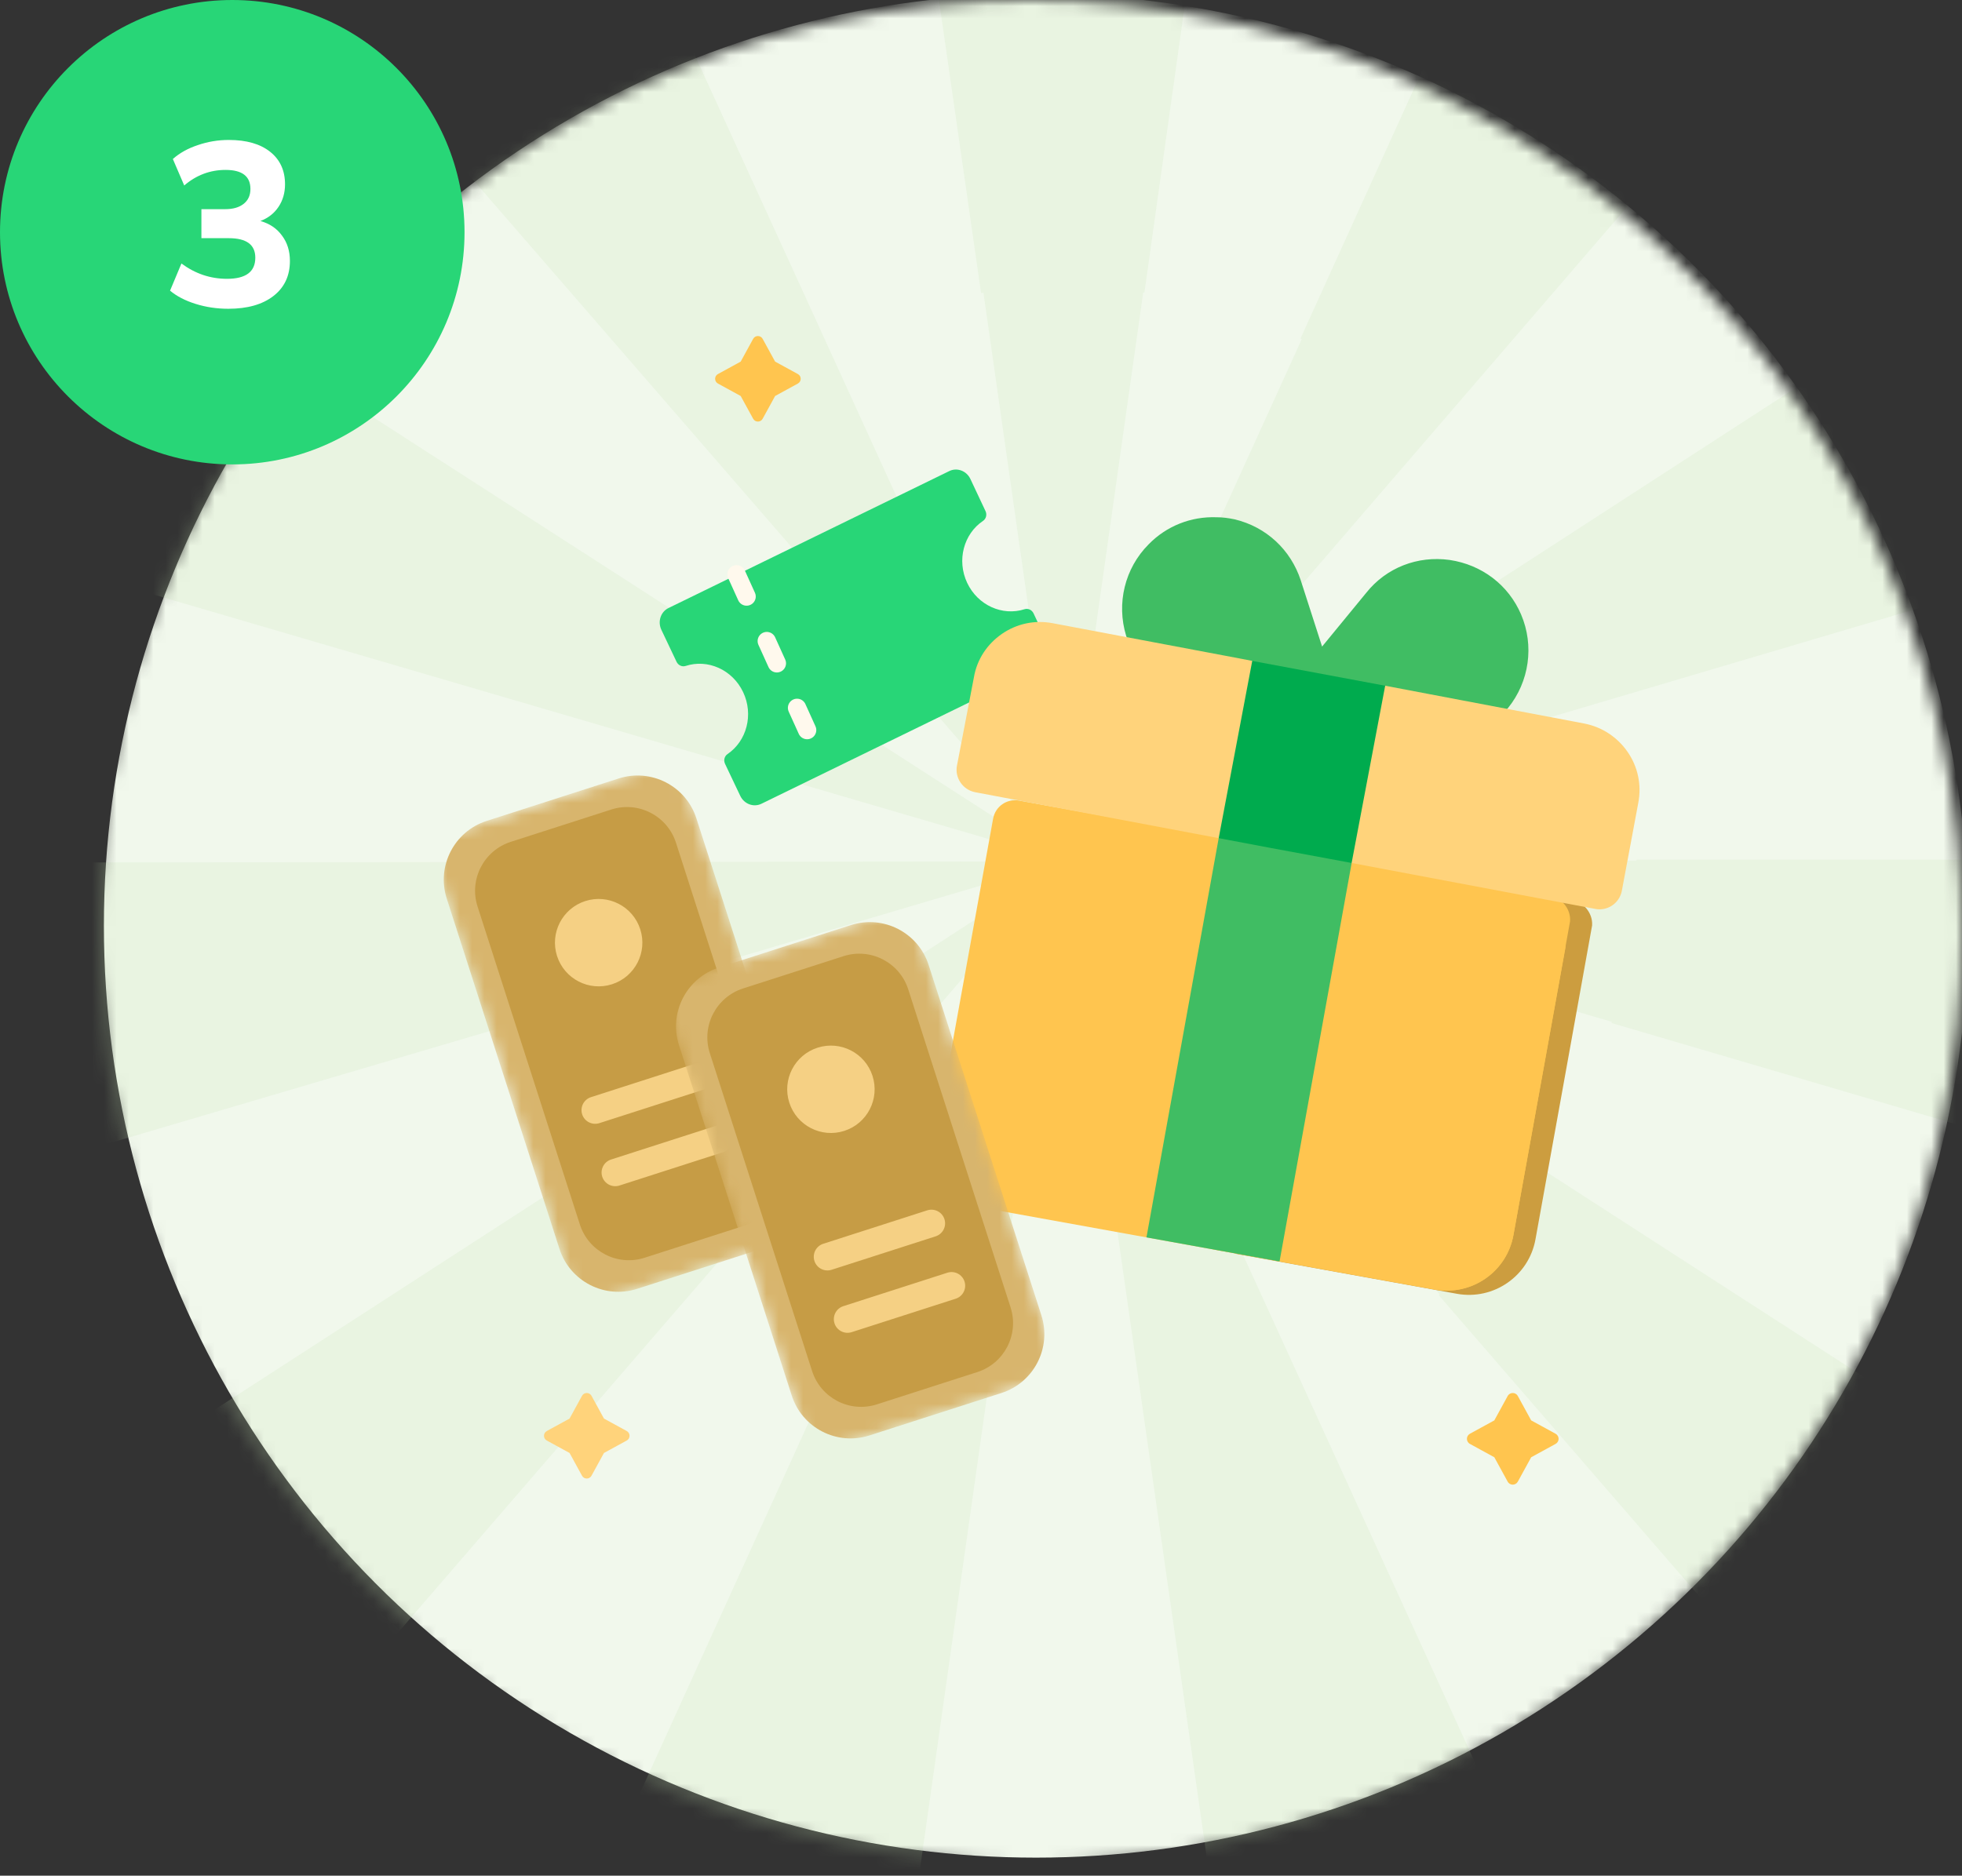 <?xml version="1.0" encoding="UTF-8"?> <svg xmlns="http://www.w3.org/2000/svg" width="160" height="153" viewBox="0 0 160 153" fill="none"><rect x="0" y="0" width="160" height="153" fill="#333333" stroke="none"/><mask id="mask0_21_12691" style="mask-type:alpha" maskUnits="userSpaceOnUse" x="7" y="0" width="153" height="153"><circle cx="83.988" cy="76.013" r="76.013" fill="#F1F8EC"></circle></mask><g mask="url(#mask0_21_12691)"><circle cx="84.486" cy="75.514" r="76.013" fill="#F1F8EC"></circle><g opacity="0.5"><path opacity="0.4" d="M73.285 -22.87L80.007 23.903L80.2 23.874L86.739 69.716L93.226 23.865H93.327L99.785 -22.15C91.022 -23.557 82.112 -23.799 73.285 -22.87Z" fill="#C6E5B4"></path><path opacity="0.4" d="M147.545 -0.374C140.739 -6.039 133.21 -10.774 125.156 -14.454L106.051 27.624L106.156 27.672L86.845 70.11L147.545 -0.374Z" fill="#C6E5B4"></path><path opacity="0.4" d="M41.937 57.11L86.389 70.124H86.216L86.643 70.249H86.677V70.22L86.715 70.249H86.658L86.686 70.273H86.715H86.691L86.869 70.355L86.72 70.259L131.436 83.346L131.407 83.442L181.026 98.026C182.616 90.899 183.421 83.619 183.427 76.317C183.427 74.239 183.355 72.174 183.23 70.124H133.443V70.201L86.869 70.254V70.211L87.07 70.148L86.902 70.259L87.315 70.139H87.114L177.939 43.255C174.938 34.721 170.785 26.637 165.594 19.227L87.051 70.124H86.893L86.96 70.048L86.84 70.124L86.883 69.87L86.797 70.062V70.124L86.739 70.163V70.124H86.672V70.062L86.6 69.899L86.629 70.105L86.533 70.043L86.581 70.1H86.427L3.693 16.813C-2.014 24.492 -6.581 32.955 -9.867 41.94L41.937 57.11ZM86.72 70.244V70.278L86.576 70.187L86.72 70.244Z" fill="#C6E5B4"></path><path opacity="0.4" d="M56.115 34.892L86.619 70.086L67.269 27.701L47.093 -16.442C38.578 -13.065 30.569 -8.531 23.292 -2.966L56.115 34.892Z" fill="#C6E5B4"></path><path opacity="0.4" d="M126.044 95.554L126.015 95.592L86.936 70.432L117.401 105.578L117.329 105.645L153.585 147.555C160.489 140.794 166.377 133.07 171.068 124.622L126.044 95.554Z" fill="#C6E5B4"></path><path opacity="0.4" d="M86.547 70.451L47.568 95.736L47.477 95.592L-1.829 127.498C3.357 136.145 9.819 143.961 17.338 150.68L62.083 98.857L86.547 70.451Z" fill="#C6E5B4"></path><path opacity="0.4" d="M41.961 83.485L86.638 70.263L-15.768 70.374C-15.886 72.342 -15.947 74.326 -15.95 76.327C-15.954 84.223 -15.022 92.092 -13.175 99.769L41.965 83.504L41.961 83.485Z" fill="#C6E5B4"></path><path opacity="0.4" d="M86.614 70.609L42.661 167.194C51.897 171.38 61.719 174.122 71.787 175.327L86.614 70.609Z" fill="#C6E5B4"></path><path opacity="0.4" d="M86.864 70.6L101.681 174.439C111.516 172.661 121.024 169.406 129.885 164.785L86.864 70.6Z" fill="#C6E5B4"></path></g><path fill-rule="evenodd" clip-rule="evenodd" d="M54.511 49.599C53.876 49.911 53.617 50.706 53.935 51.374L55.173 53.982C55.31 54.268 55.625 54.415 55.913 54.321C57.709 53.734 59.728 54.616 60.6 56.453C61.472 58.289 60.896 60.444 59.328 61.51C59.076 61.681 58.992 62.022 59.128 62.308L60.367 64.917C60.685 65.585 61.458 65.874 62.094 65.562L84.931 54.42C85.568 54.112 85.829 53.318 85.515 52.648L84.287 50.035C84.153 49.748 83.838 49.601 83.55 49.694C81.75 50.27 79.735 49.38 78.87 47.539C78.006 45.699 78.591 43.547 80.165 42.489C80.418 42.319 80.502 41.978 80.368 41.691L79.139 39.078C78.826 38.407 78.053 38.115 77.416 38.424" fill="#28D677"></path><path d="M60.062 46.846L67.29 62.794" stroke="#FFF9ED" stroke-width="1.495" stroke-linecap="round" stroke-linejoin="round" stroke-dasharray="1.99 3.99"></path><path fill-rule="evenodd" clip-rule="evenodd" d="M125.218 101.088C124.677 104.085 121.806 106.075 118.809 105.533L100.717 102.262L106.629 69.58L128.055 73.345C129.094 73.528 129.902 74.439 129.835 75.49C129.83 75.572 125.218 101.088 125.218 101.088Z" fill="#CC9D3F"></path><path fill-rule="evenodd" clip-rule="evenodd" d="M123.421 100.74C122.88 103.737 120.009 105.726 117.012 105.185L98.92 101.914L104.832 69.231L126.258 72.997C127.297 73.179 128.106 74.09 128.039 75.142C128.034 75.224 123.421 100.74 123.421 100.74Z" fill="#FFC54F"></path><path fill-rule="evenodd" clip-rule="evenodd" d="M126.752 75.513L121.276 72.318C121.108 72.214 120.898 72.138 120.68 72.098L83.122 65.306C82.108 65.123 81.168 65.775 80.986 66.787L76.382 92.233C75.839 95.236 77.825 98.098 80.827 98.642L117.012 105.186C120.016 105.728 122.879 103.743 123.421 100.741L127.639 77.429C127.776 76.67 127.431 75.897 126.752 75.513Z" fill="#FFC54F"></path><path fill-rule="evenodd" clip-rule="evenodd" d="M99.405 68.251L93.493 100.932L104.347 102.895L110.26 70.213L99.405 68.251Z" fill="#40BD63"></path><path fill-rule="evenodd" clip-rule="evenodd" d="M124.043 50.121C123.017 47.718 120.845 46.062 118.21 45.674C115.618 45.315 113.057 46.293 111.419 48.351L107.816 52.74L106.072 47.326C105.257 44.852 103.274 42.978 100.676 42.36C100.176 42.257 99.679 42.188 99.195 42.192C97.135 42.12 95.136 42.895 93.669 44.402C91.718 46.36 91.034 49.229 91.835 51.854C92.673 54.474 94.863 56.462 97.588 56.948L101.739 57.722L106.857 58.71L106.893 58.704L115.78 60.415C116.663 60.568 117.558 60.571 118.393 60.434C120.17 60.143 121.804 59.205 122.982 57.746C124.717 55.598 125.129 52.662 124.043 50.121Z" fill="#40BD63"></path><path fill-rule="evenodd" clip-rule="evenodd" d="M133.602 65.483L132.252 72.709C132.08 73.481 131.461 74.031 130.735 74.15C130.517 74.185 130.294 74.184 130.102 74.14L110.223 70.392L107.597 65.047L103.226 66.805L99.383 68.367L79.505 64.617C78.502 64.41 77.858 63.434 78.036 62.473L79.423 55.243C79.669 53.786 80.507 52.531 81.713 51.701C82.918 50.87 84.393 50.554 85.855 50.836L101.081 53.708L102.12 53.91C102.12 53.91 107.205 60.38 107.314 60.362C107.387 60.351 108.804 59.224 110.192 58.14C111.578 57.057 112.961 55.935 112.961 55.935L129.189 59.016C130.65 59.298 131.907 60.135 132.736 61.341C133.567 62.546 133.883 64.022 133.602 65.483Z" fill="#FFD37B"></path><path fill-rule="evenodd" clip-rule="evenodd" d="M102.12 53.91L101.58 56.756L99.384 68.366L103.612 69.164L108.416 70.055L110.224 70.392L112.96 55.935L102.12 53.91Z" fill="#00AB4E"></path><mask id="mask1_21_12691" style="mask-type:luminance" maskUnits="userSpaceOnUse" x="34" y="61" width="34" height="46"><path fill-rule="evenodd" clip-rule="evenodd" d="M34.889 68.504L55.248 61.957L67.526 100.122L47.167 106.669L34.889 68.504Z" fill="white"></path></mask><g mask="url(#mask1_21_12691)"><path fill-rule="evenodd" clip-rule="evenodd" d="M62.727 101.665L51.966 105.126C49.316 105.978 46.476 104.521 45.624 101.871L36.433 73.302C35.581 70.652 37.038 67.813 39.688 66.961L50.449 63.5C53.099 62.648 55.939 64.105 56.791 66.755L65.982 95.323C66.835 97.974 65.377 100.813 62.727 101.665Z" fill="#D8B56D"></path></g><path fill-rule="evenodd" clip-rule="evenodd" d="M60.761 99.958L52.568 102.593C50.362 103.302 47.999 102.089 47.289 99.883L38.945 73.946C38.235 71.74 39.448 69.377 41.655 68.668L49.847 66.033C52.053 65.323 54.417 66.536 55.126 68.742L63.471 94.68C64.18 96.885 62.967 99.248 60.761 99.958Z" fill="#C69C45"></path><path fill-rule="evenodd" clip-rule="evenodd" d="M52.213 75.801C52.816 77.674 51.785 79.682 49.912 80.284C48.038 80.887 46.03 79.857 45.427 77.983C44.825 76.11 45.855 74.102 47.729 73.499C49.603 72.897 51.611 73.927 52.213 75.801Z" fill="#F5D084"></path><path fill-rule="evenodd" clip-rule="evenodd" d="M57.359 88.886L48.877 91.614C48.291 91.802 47.663 91.48 47.475 90.895C47.287 90.31 47.609 89.682 48.194 89.494L56.677 86.766C57.262 86.577 57.89 86.9 58.078 87.485C58.267 88.07 57.945 88.698 57.359 88.886Z" fill="#F5D084"></path><path fill-rule="evenodd" clip-rule="evenodd" d="M58.996 93.975L50.513 96.703C49.928 96.891 49.3 96.569 49.112 95.984C48.924 95.398 49.246 94.77 49.831 94.582L58.314 91.854C58.899 91.666 59.527 91.988 59.715 92.573C59.904 93.159 59.581 93.787 58.996 93.975Z" fill="#F5D084"></path><mask id="mask2_21_12691" style="mask-type:luminance" maskUnits="userSpaceOnUse" x="53" y="73" width="34" height="46"><path fill-rule="evenodd" clip-rule="evenodd" d="M53.83 80.465L74.188 73.917L86.466 112.083L66.108 118.63L53.83 80.465Z" fill="white"></path></mask><g mask="url(#mask2_21_12691)"><path fill-rule="evenodd" clip-rule="evenodd" d="M81.668 113.626L70.907 117.087C68.257 117.939 65.417 116.482 64.565 113.831L55.374 85.263C54.521 82.613 55.979 79.773 58.629 78.921L69.39 75.46C72.04 74.608 74.88 76.066 75.732 78.716L84.923 107.284C85.775 109.934 84.318 112.774 81.668 113.626Z" fill="#D8B56D"></path></g><path fill-rule="evenodd" clip-rule="evenodd" d="M79.702 111.918L71.509 114.553C69.303 115.263 66.94 114.05 66.23 111.844L57.886 85.907C57.176 83.701 58.389 81.338 60.595 80.628L68.788 77.994C70.994 77.284 73.358 78.497 74.067 80.703L82.411 106.64C83.121 108.846 81.908 111.209 79.702 111.918Z" fill="#C69C45"></path><path fill-rule="evenodd" clip-rule="evenodd" d="M71.154 87.761C71.757 89.635 70.726 91.642 68.852 92.245C66.979 92.848 64.971 91.817 64.368 89.944C63.765 88.07 64.796 86.063 66.67 85.46C68.543 84.858 70.551 85.888 71.154 87.761Z" fill="#F5D084"></path><path fill-rule="evenodd" clip-rule="evenodd" d="M76.3 100.847L67.817 103.575C67.232 103.763 66.604 103.441 66.416 102.855C66.228 102.27 66.55 101.642 67.135 101.454L75.618 98.726C76.203 98.538 76.831 98.86 77.019 99.445C77.208 100.031 76.885 100.658 76.3 100.847Z" fill="#F5D084"></path><path fill-rule="evenodd" clip-rule="evenodd" d="M77.937 105.935L69.454 108.663C68.869 108.852 68.241 108.529 68.053 107.944C67.865 107.359 68.187 106.731 68.772 106.543L77.255 103.815C77.84 103.626 78.468 103.949 78.656 104.534C78.844 105.119 78.522 105.747 77.937 105.935Z" fill="#F5D084"></path><path fill-rule="evenodd" clip-rule="evenodd" d="M61.419 27.64L60.403 29.496L58.548 30.511C58.241 30.678 58.241 31.118 58.548 31.286L60.403 32.301L61.419 34.157C61.586 34.464 62.027 34.464 62.194 34.157L63.21 32.301L65.066 31.286C65.373 31.118 65.373 30.678 65.066 30.511L63.21 29.496L62.194 27.64C62.027 27.333 61.586 27.333 61.419 27.64Z" fill="#FFC54F"></path><path fill-rule="evenodd" clip-rule="evenodd" d="M122.949 113.873L121.861 115.861L119.873 116.948C119.544 117.128 119.544 117.6 119.873 117.779L121.861 118.867L122.949 120.855C123.128 121.184 123.6 121.184 123.779 120.855L124.867 118.867L126.856 117.779C127.185 117.6 127.185 117.128 126.856 116.948L124.867 115.861L123.779 113.873C123.6 113.544 123.128 113.544 122.949 113.873Z" fill="#FFC54F"></path><path fill-rule="evenodd" clip-rule="evenodd" d="M47.463 113.856L46.447 115.712L44.591 116.727C44.285 116.895 44.285 117.335 44.591 117.503L46.447 118.517L47.463 120.373C47.63 120.68 48.07 120.68 48.237 120.373L49.253 118.517L51.11 117.503C51.416 117.335 51.416 116.895 51.11 116.727L49.253 115.712L48.237 113.856C48.07 113.55 47.63 113.55 47.463 113.856Z" fill="#FFD37B"></path></g><circle cx="18.941" cy="18.941" r="18.941" fill="#28D677"></circle><path d="M18.622 25.186C17.688 25.186 16.798 25.054 15.952 24.789C15.106 24.524 14.411 24.164 13.868 23.709L14.796 21.493C15.92 22.326 17.158 22.743 18.509 22.743C20.049 22.743 20.82 22.169 20.82 21.02C20.82 19.959 20.1 19.428 18.66 19.428H16.425V17.061H18.376C19.008 17.061 19.506 16.916 19.873 16.625C20.239 16.335 20.422 15.931 20.422 15.413C20.422 14.378 19.746 13.86 18.395 13.86C17.133 13.86 16.009 14.283 15.024 15.129L14.096 12.97C14.651 12.477 15.333 12.098 16.141 11.833C16.949 11.555 17.789 11.416 18.66 11.416C20.1 11.416 21.224 11.739 22.032 12.383C22.84 13.027 23.244 13.91 23.244 15.034C23.244 15.729 23.067 16.341 22.714 16.872C22.36 17.402 21.868 17.787 21.236 18.027C21.994 18.241 22.581 18.639 22.998 19.22C23.427 19.788 23.642 20.477 23.642 21.285C23.642 22.497 23.194 23.45 22.297 24.145C21.401 24.839 20.176 25.186 18.622 25.186Z" fill="white"></path></svg> 